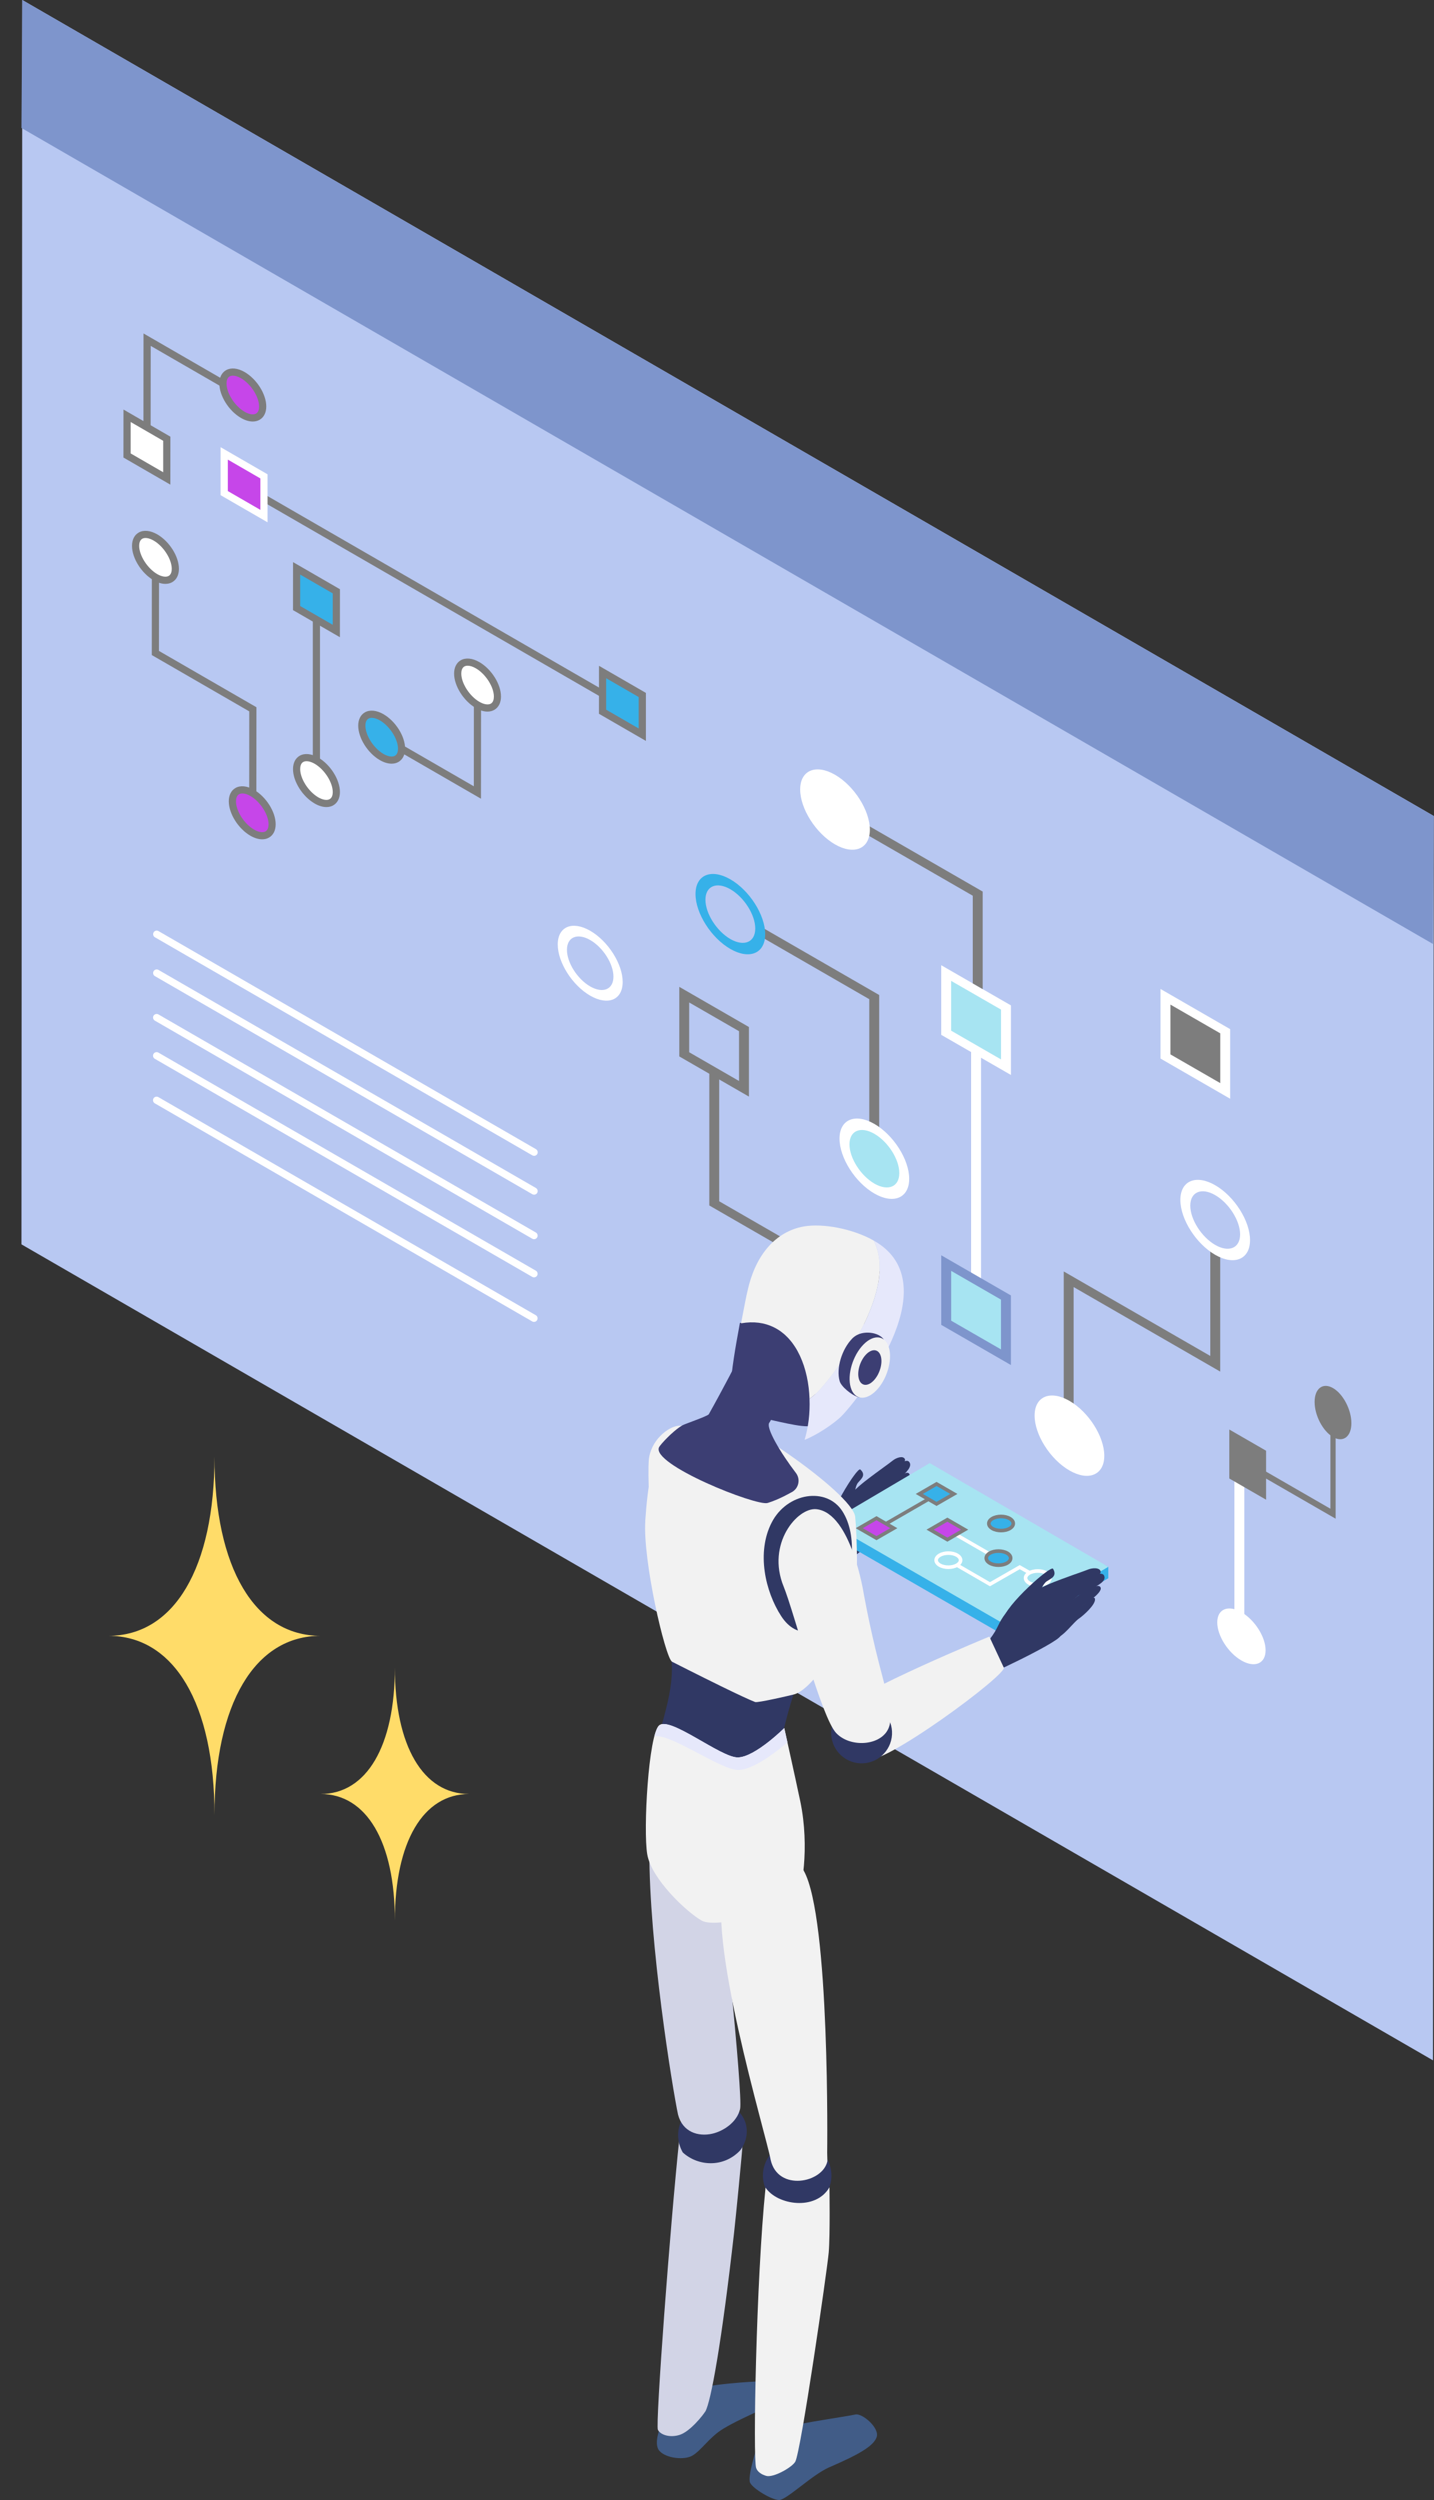 <svg width="66" height="115" viewBox="0 0 66 115" fill="none" xmlns="http://www.w3.org/2000/svg">
<rect x="0" y="0" width="66" height="115" fill="#333333" stroke="none"/>
<g clip-path="url(#clip0_45_34278)">
<path d="M65.953 94.775L0.988 57.24L1.025 0L65.988 37.535L65.953 94.775Z" fill="#B8C8F2"/>
<path d="M65.953 43.423L0.988 5.887L1.025 0L65.988 37.535L65.953 43.423Z" fill="#7E95CC"/>
<path d="M11.947 22.608L11.781 22.893L27.809 32.148L27.974 31.862L11.947 22.608Z" fill="#7D7D7D"/>
<path d="M12.149 23.74L10.319 22.683L10.321 20.855L12.15 21.912L12.149 23.74Z" fill="#C646E9"/>
<path d="M12.313 24.025L10.153 22.778V20.57L12.314 21.818V24.025H12.313ZM10.485 22.588L11.984 23.454V22.008L10.486 21.142V22.588H10.485Z" fill="white"/>
<path d="M29.561 33.796L27.732 32.74L27.734 30.912L29.563 31.968L29.561 33.796Z" fill="#36B1E9"/>
<path d="M29.726 34.081L27.567 32.834L27.569 30.627L29.728 31.874V34.081H29.726ZM27.897 32.644L29.396 33.51V32.064L27.898 31.198V32.644H27.897Z" fill="#7D7D7D"/>
<path d="M14.727 28.129H14.397V36.117H14.727V28.129Z" fill="#7D7D7D"/>
<path d="M15.479 29.026L13.65 27.97L13.651 26.143L15.481 27.199L15.479 29.026Z" fill="#36B1E9"/>
<path d="M15.644 29.312L13.485 28.065L13.487 25.857L15.646 27.104L15.644 29.312ZM13.815 27.876L15.314 28.741V27.295L13.816 26.43V27.876H13.815Z" fill="#7D7D7D"/>
<path d="M13.651 35.377C13.651 34.873 14.061 34.7 14.566 34.991C15.072 35.282 15.481 35.928 15.48 36.433C15.48 36.937 15.069 37.11 14.564 36.819C14.059 36.527 13.65 35.881 13.651 35.377Z" fill="white"/>
<path d="M15.023 37.125C14.856 37.125 14.67 37.07 14.482 36.961C13.923 36.638 13.485 35.943 13.486 35.377C13.486 35.096 13.595 34.879 13.792 34.765C14.02 34.634 14.331 34.666 14.649 34.848C15.208 35.171 15.646 35.867 15.645 36.433C15.645 36.714 15.536 36.931 15.339 37.045C15.247 37.099 15.139 37.125 15.023 37.125ZM13.816 35.377C13.816 35.821 14.197 36.415 14.647 36.676C14.857 36.798 15.054 36.828 15.174 36.759C15.291 36.692 15.315 36.545 15.315 36.433C15.315 35.989 14.934 35.394 14.484 35.134C14.274 35.013 14.077 34.982 13.957 35.05C13.84 35.117 13.816 35.265 13.816 35.377Z" fill="#7D7D7D"/>
<path d="M22.137 36.741L17.706 34.181L17.871 33.896L21.808 36.169L21.811 31.974H22.141L22.137 36.741Z" fill="#7D7D7D"/>
<path d="M17.568 34.823C17.062 34.532 16.653 33.886 16.654 33.381C16.654 32.877 17.065 32.704 17.57 32.995C18.075 33.287 18.484 33.933 18.483 34.437C18.483 34.942 18.073 35.114 17.568 34.823Z" fill="#36B1E9"/>
<path d="M18.026 35.129C17.858 35.129 17.672 35.074 17.484 34.966C16.925 34.643 16.487 33.947 16.487 33.381C16.487 33.1 16.596 32.882 16.793 32.769C17.018 32.638 17.331 32.669 17.649 32.852C18.208 33.175 18.646 33.871 18.645 34.437C18.645 34.718 18.536 34.935 18.339 35.049C18.247 35.103 18.14 35.129 18.023 35.129H18.026ZM17.111 33.02C17.053 33.02 17.001 33.032 16.959 33.056C16.842 33.123 16.818 33.27 16.818 33.382C16.818 33.826 17.199 34.421 17.65 34.681C17.86 34.802 18.057 34.834 18.177 34.765C18.294 34.697 18.318 34.55 18.318 34.438C18.318 33.994 17.937 33.4 17.487 33.139C17.351 33.06 17.22 33.02 17.112 33.02H17.111Z" fill="#7D7D7D"/>
<path d="M21.981 32.426C21.476 32.135 21.066 31.489 21.067 30.985C21.067 30.48 21.478 30.308 21.983 30.599C22.488 30.89 22.898 31.536 22.896 32.041C22.896 32.545 22.486 32.718 21.981 32.426Z" fill="white"/>
<path d="M22.439 32.733C22.271 32.733 22.085 32.678 21.897 32.569C21.338 32.246 20.9 31.55 20.9 30.985C20.9 30.703 21.009 30.486 21.206 30.372C21.432 30.242 21.744 30.273 22.062 30.456C22.622 30.779 23.059 31.476 23.058 32.041C23.058 32.322 22.949 32.538 22.752 32.653C22.66 32.706 22.553 32.733 22.436 32.733H22.439ZM21.524 30.622C21.466 30.622 21.414 30.634 21.372 30.658C21.256 30.725 21.231 30.872 21.231 30.985C21.231 31.428 21.612 32.023 22.063 32.283C22.273 32.404 22.471 32.436 22.59 32.367C22.707 32.3 22.731 32.153 22.731 32.041C22.731 31.597 22.351 31.002 21.9 30.742C21.764 30.663 21.633 30.622 21.525 30.622H21.524Z" fill="#7D7D7D"/>
<path d="M6.933 20.106H6.602L6.606 15.339L11.038 17.899L10.872 18.183L6.937 15.911L6.933 20.106Z" fill="#7D7D7D"/>
<path d="M11.177 17.257C11.682 17.548 12.091 18.194 12.09 18.698C12.09 19.203 11.68 19.375 11.175 19.084C10.67 18.793 10.26 18.147 10.261 17.642C10.261 17.138 10.672 16.966 11.177 17.257Z" fill="#C646E9"/>
<path d="M11.634 19.39C11.466 19.39 11.28 19.335 11.092 19.226C10.533 18.903 10.095 18.207 10.096 17.641C10.096 17.36 10.205 17.143 10.402 17.029C10.628 16.9 10.94 16.929 11.258 17.113C11.817 17.436 12.255 18.131 12.255 18.697C12.255 18.979 12.146 19.196 11.95 19.309C11.857 19.363 11.75 19.39 11.634 19.39ZM10.719 17.28C10.661 17.28 10.609 17.292 10.567 17.316C10.451 17.383 10.426 17.53 10.426 17.642C10.426 18.086 10.807 18.681 11.257 18.941C11.467 19.062 11.664 19.094 11.784 19.025C11.901 18.958 11.925 18.811 11.925 18.698C11.925 18.255 11.544 17.66 11.093 17.4C10.957 17.32 10.826 17.28 10.718 17.28H10.719Z" fill="#7D7D7D"/>
<path d="M5.849 19.125L7.678 20.181L7.677 22.009L5.847 20.953L5.849 19.125Z" fill="white"/>
<path d="M7.841 22.294L5.682 21.047L5.684 18.839L7.843 20.087L7.841 22.294ZM6.012 20.857L7.511 21.723V20.277L6.013 19.411V20.857H6.012Z" fill="#7D7D7D"/>
<path d="M11.799 37.215H11.469L11.472 32.723L6.986 30.132L6.989 25.857H7.32L7.316 29.942L11.803 32.533L11.799 37.215Z" fill="#7D7D7D"/>
<path d="M6.241 25.11C6.241 24.605 6.652 24.433 7.157 24.724C7.662 25.015 8.071 25.661 8.07 26.166C8.07 26.67 7.66 26.843 7.155 26.552C6.649 26.26 6.24 25.614 6.241 25.11Z" fill="white"/>
<path d="M7.613 26.858C7.446 26.858 7.26 26.803 7.072 26.694C6.513 26.371 6.075 25.676 6.076 25.11C6.076 24.828 6.185 24.612 6.382 24.498C6.61 24.367 6.921 24.399 7.239 24.581C7.798 24.904 8.236 25.6 8.235 26.166C8.235 26.447 8.126 26.664 7.929 26.778C7.837 26.831 7.729 26.858 7.613 26.858ZM6.406 25.11C6.406 25.554 6.787 26.148 7.237 26.409C7.447 26.529 7.644 26.561 7.764 26.492C7.881 26.425 7.905 26.278 7.905 26.166C7.905 25.722 7.524 25.127 7.074 24.867C6.864 24.746 6.667 24.715 6.547 24.783C6.43 24.85 6.406 24.998 6.406 25.11Z" fill="#7D7D7D"/>
<path d="M10.696 36.86C10.696 36.356 11.107 36.183 11.612 36.474C12.117 36.766 12.526 37.412 12.525 37.916C12.525 38.421 12.115 38.593 11.609 38.302C11.104 38.011 10.695 37.365 10.696 36.86Z" fill="#C646E9"/>
<path d="M12.068 38.608C11.901 38.608 11.715 38.553 11.527 38.445C10.968 38.122 10.53 37.426 10.53 36.86C10.53 36.579 10.639 36.361 10.836 36.248C11.061 36.117 11.375 36.148 11.692 36.331C12.252 36.655 12.689 37.351 12.688 37.916C12.688 38.197 12.579 38.414 12.382 38.528C12.29 38.582 12.183 38.608 12.066 38.608H12.068ZM10.861 36.861C10.861 37.305 11.242 37.9 11.693 38.16C11.903 38.281 12.1 38.313 12.22 38.244C12.337 38.176 12.361 38.029 12.361 37.917C12.361 37.473 11.98 36.879 11.53 36.618C11.32 36.497 11.123 36.465 11.003 36.535C10.886 36.602 10.862 36.749 10.862 36.861H10.861Z" fill="#7D7D7D"/>
<path d="M24.58 57.003C24.553 57.003 24.523 56.996 24.498 56.981L7.127 46.949C7.048 46.904 7.021 46.803 7.066 46.724C7.113 46.645 7.214 46.618 7.292 46.663L24.663 56.695C24.742 56.74 24.768 56.842 24.723 56.921C24.692 56.973 24.637 57.003 24.58 57.003Z" fill="white"/>
<path d="M24.582 54.955C24.555 54.955 24.525 54.948 24.5 54.933L7.129 44.901C7.05 44.856 7.024 44.755 7.069 44.676C7.115 44.596 7.217 44.57 7.294 44.615L24.665 54.647C24.744 54.692 24.77 54.793 24.725 54.872C24.695 54.925 24.64 54.955 24.582 54.955Z" fill="white"/>
<path d="M24.583 53.168C24.556 53.168 24.526 53.161 24.501 53.146L7.13 43.114C7.051 43.069 7.025 42.968 7.07 42.889C7.116 42.81 7.217 42.783 7.295 42.829L24.666 52.86C24.745 52.906 24.772 53.007 24.727 53.086C24.696 53.139 24.641 53.168 24.583 53.168Z" fill="white"/>
<path d="M24.578 60.807C24.55 60.807 24.521 60.8 24.495 60.785L7.125 50.753C7.046 50.708 7.019 50.607 7.064 50.528C7.109 50.449 7.213 50.422 7.29 50.467L24.66 60.499C24.74 60.544 24.766 60.645 24.721 60.724C24.69 60.777 24.635 60.807 24.578 60.807Z" fill="white"/>
<path d="M24.579 58.758C24.552 58.758 24.522 58.752 24.497 58.736L7.126 48.705C7.047 48.66 7.02 48.559 7.065 48.479C7.112 48.4 7.213 48.374 7.291 48.419L24.662 58.451C24.741 58.496 24.767 58.597 24.722 58.676C24.691 58.729 24.636 58.758 24.579 58.758Z" fill="white"/>
<path d="M28.659 45.169C28.659 45.992 27.988 46.275 27.164 45.8C26.34 45.325 25.67 44.269 25.67 43.446C25.67 42.623 26.34 42.341 27.164 42.815C27.988 43.29 28.659 44.346 28.659 45.169ZM28.234 44.924C28.234 44.335 27.754 43.58 27.164 43.241C26.574 42.901 26.094 43.103 26.094 43.692C26.094 44.281 26.574 45.036 27.164 45.376C27.754 45.715 28.234 45.513 28.234 44.924Z" fill="white"/>
<path d="M53.64 48.598L56.391 50.182V47.436L53.64 45.852V48.598Z" fill="#7D7D7D"/>
<path d="M53.413 45.492L56.618 47.34V50.542L53.413 48.693V45.492ZM56.163 47.533L53.869 46.211V48.501L56.163 49.823V47.533Z" fill="white"/>
<path d="M44.695 59.345L45.152 59.608V46.559L44.695 46.295V59.345Z" fill="white"/>
<path d="M43.549 47.505L46.299 49.091V46.345L43.549 44.759V47.505Z" fill="#A7E4F2"/>
<path d="M43.32 44.399V47.602L46.528 49.448V46.247L45.228 45.499L44.771 45.235L43.319 44.399H43.32ZM43.776 45.12L44.772 45.692L45.229 45.956L46.072 46.441V48.733L43.776 47.41V45.121V45.12Z" fill="white"/>
<path d="M43.549 60.847L46.299 62.433V59.687L43.549 58.101V60.847Z" fill="#A7E4F2"/>
<path d="M43.321 57.742L46.527 59.59V62.791L43.321 60.943V57.742ZM46.071 59.782L43.778 58.46V60.751L46.071 62.072V59.782Z" fill="#7E95CC"/>
<path d="M38.711 37.255V37.71L44.772 41.203V45.236L45.228 45.5V41.012L38.711 37.255Z" fill="#7D7D7D"/>
<path d="M38.431 35.867C37.672 35.429 37.057 35.689 37.057 36.447C37.057 37.205 37.672 38.175 38.431 38.613C39.191 39.05 39.806 38.791 39.806 38.033C39.806 37.275 39.191 36.305 38.431 35.867Z" fill="white"/>
<path d="M40.035 38.164C40.035 39.046 39.315 39.349 38.431 38.841C37.547 38.331 36.828 37.198 36.828 36.315C36.828 35.433 37.547 35.13 38.431 35.638C39.315 36.148 40.035 37.281 40.035 38.164ZM39.578 37.901C39.578 37.269 39.063 36.459 38.431 36.094C37.798 35.73 37.285 35.947 37.285 36.578C37.285 37.209 37.8 38.02 38.431 38.385C39.064 38.749 39.578 38.532 39.578 37.901Z" fill="white"/>
<path d="M40.465 45.77L33.947 42.011V42.466L40.008 45.962V52.468L40.465 52.732V45.77Z" fill="#7D7D7D"/>
<path d="M33.614 40.677C32.855 40.239 32.24 40.499 32.24 41.257C32.24 42.015 32.855 42.984 33.614 43.423C34.374 43.86 34.989 43.601 34.989 42.843C34.989 42.084 34.374 41.115 33.614 40.677Z" fill="#B8C8F2"/>
<path d="M35.218 42.974C35.218 43.856 34.498 44.159 33.614 43.651C32.73 43.141 32.011 42.008 32.011 41.125C32.011 40.243 32.73 39.94 33.614 40.448C34.498 40.958 35.218 42.091 35.218 42.974ZM34.761 42.711C34.761 42.079 34.246 41.269 33.614 40.904C32.981 40.54 32.468 40.757 32.468 41.388C32.468 42.019 32.983 42.83 33.614 43.195C34.247 43.559 34.761 43.342 34.761 42.711Z" fill="#36B1E9"/>
<path d="M40.244 51.927C39.484 51.49 38.869 51.749 38.869 52.508C38.869 53.266 39.484 54.235 40.244 54.673C41.003 55.111 41.618 54.852 41.618 54.093C41.618 53.335 41.003 52.366 40.244 51.927Z" fill="#A7E4F2"/>
<path d="M41.846 54.224C41.846 55.107 41.126 55.41 40.243 54.901C39.359 54.391 38.639 53.258 38.639 52.376C38.639 51.493 39.359 51.19 40.243 51.699C41.126 52.209 41.846 53.342 41.846 54.224ZM41.391 53.962C41.391 53.33 40.876 52.52 40.244 52.155C39.611 51.79 39.097 52.008 39.097 52.639C39.097 53.269 39.612 54.08 40.244 54.445C40.877 54.81 41.391 54.592 41.391 53.962Z" fill="white"/>
<path d="M48.959 65.608L49.414 65.87V59.204L56.16 63.092V56.583L55.704 56.321V62.373L48.959 58.486V65.608Z" fill="#7D7D7D"/>
<path d="M57.304 56.912C57.304 56.154 56.689 55.185 55.929 54.746C55.17 54.309 54.555 54.568 54.555 55.326C54.555 56.085 55.17 57.054 55.929 57.492C56.689 57.93 57.304 57.67 57.304 56.912Z" fill="#B8C8F2"/>
<path d="M54.326 55.196C54.326 54.313 55.046 54.01 55.929 54.519C56.813 55.029 57.533 56.162 57.533 57.044C57.533 57.926 56.813 58.23 55.929 57.721C55.046 57.211 54.326 56.078 54.326 55.196ZM54.783 55.458C54.783 56.09 55.298 56.9 55.929 57.265C56.562 57.63 57.076 57.412 57.076 56.781C57.076 56.151 56.561 55.34 55.929 54.975C55.297 54.61 54.783 54.828 54.783 55.458Z" fill="white"/>
<path d="M50.596 66.832C50.596 66.074 49.981 65.105 49.222 64.666C48.462 64.229 47.847 64.488 47.847 65.246C47.847 66.005 48.462 66.974 49.222 67.412C49.981 67.85 50.596 67.59 50.596 66.832Z" fill="white"/>
<path d="M47.618 65.116C47.618 64.233 48.338 63.93 49.222 64.439C50.106 64.949 50.825 66.082 50.825 66.964C50.825 67.846 50.106 68.15 49.222 67.641C48.338 67.131 47.618 65.998 47.618 65.116ZM48.074 65.378C48.074 66.01 48.589 66.82 49.221 67.185C49.854 67.55 50.367 67.332 50.367 66.701C50.367 66.07 49.852 65.26 49.221 64.895C48.588 64.53 48.074 64.748 48.074 65.378Z" fill="white"/>
<path d="M32.646 55.451L39.164 59.208V58.753L33.101 55.258V48.751L32.646 48.488V55.451Z" fill="#7D7D7D"/>
<path d="M39.495 60.543C40.255 60.98 40.87 60.721 40.87 59.963C40.87 59.205 40.255 58.235 39.495 57.797C38.736 57.36 38.121 57.619 38.121 58.377C38.121 59.135 38.736 60.105 39.495 60.543Z" fill="#7E95CC"/>
<path d="M37.893 58.245C37.893 57.363 38.613 57.059 39.496 57.568C40.38 58.078 41.1 59.211 41.1 60.093C41.1 60.976 40.38 61.279 39.496 60.77C38.613 60.26 37.893 59.127 37.893 58.245ZM38.349 58.508C38.349 59.139 38.864 59.949 39.495 60.314C40.128 60.679 40.642 60.462 40.642 59.831C40.642 59.2 40.127 58.389 39.495 58.024C38.864 57.659 38.349 57.877 38.349 58.508Z" fill="#7D7D7D"/>
<path d="M31.491 48.499L34.242 50.085V47.339L31.491 45.753V48.499Z" fill="#B8C8F2"/>
<path d="M31.264 45.394L34.469 47.242V50.443L31.264 48.595V45.394ZM34.014 47.435L31.72 46.113V48.403L34.014 49.725V47.435Z" fill="#7D7D7D"/>
<path d="M56.814 74.439L57.27 74.701V67.151L56.814 66.888V74.439Z" fill="white"/>
<path d="M57.137 74.16C56.523 73.806 56.024 74.016 56.024 74.629C56.024 75.242 56.523 76.027 57.137 76.382C57.751 76.736 58.249 76.526 58.249 75.912C58.249 75.299 57.751 74.515 57.137 74.16Z" fill="white"/>
<path d="M61.473 69.86V65.28L61.232 65.141V69.401L57.793 67.418V67.738L61.473 69.86Z" fill="#7D7D7D"/>
<path d="M62.077 65.396C62.077 64.862 61.752 64.242 61.352 64.011C60.951 63.78 60.627 64.025 60.627 64.559C60.627 65.094 60.951 65.713 61.352 65.944C61.752 66.175 62.077 65.93 62.077 65.396Z" fill="#7D7D7D"/>
<path d="M61.352 66.103C60.885 65.834 60.505 65.11 60.505 64.489C60.505 63.868 60.885 63.581 61.352 63.851C61.818 64.12 62.198 64.844 62.198 65.465C62.198 66.086 61.818 66.373 61.352 66.103ZM61.352 65.783C61.685 65.975 61.957 65.77 61.957 65.325C61.957 64.88 61.685 64.363 61.352 64.171C61.018 63.978 60.746 64.183 60.746 64.628C60.746 65.073 61.018 65.59 61.352 65.783Z" fill="#7D7D7D"/>
<path d="M58.15 68.756V66.823L56.699 65.987V67.919L58.15 68.756Z" fill="#7D7D7D"/>
<path d="M56.579 68.01V65.757L58.272 66.733V68.986L56.579 68.01ZM56.82 66.217V67.829L58.03 68.527V66.915L56.82 66.217Z" fill="#7D7D7D"/>
<path d="M35.739 110.357C35.883 109.853 34.877 109.545 34.877 109.545C34.877 109.545 32.427 109.652 31.834 109.977C31.416 110.206 30.451 111.499 30.451 111.499C30.451 111.499 30.034 112.39 30.353 112.742C30.673 113.093 31.506 113.167 31.861 112.96C32.295 112.709 32.641 112.109 33.298 111.714C34.324 111.1 35.651 110.664 35.738 110.356L35.739 110.357Z" fill="#415C87"/>
<path d="M32.455 110.935C32.375 111.07 31.776 111.843 31.286 112.001C30.83 112.147 30.394 112.001 30.279 111.768C30.163 111.534 30.831 102.485 31.278 98.258C31.287 98.273 31.297 98.282 31.305 98.297C31.859 99.073 33.273 99.113 34.18 98.501C34.18 98.501 34.179 98.525 34.18 98.577C34.175 98.866 33.843 102.222 33.787 102.692C33.221 107.71 32.72 110.502 32.458 110.936L32.455 110.935Z" fill="#D2D4E6"/>
<path d="M34.367 98.138C34.332 98.623 34.054 98.929 34.054 98.929C33.297 99.718 32.132 99.653 31.426 99.013C31.29 98.777 31.21 98.501 31.211 98.205C31.216 97.336 31.926 96.634 32.8 96.639C33.67 96.645 34.43 97.272 34.367 98.138Z" fill="#303864"/>
<path d="M29.888 85.137C29.868 89.406 30.95 96.067 31.207 97.271C31.416 98.076 32.139 98.293 32.773 98.151C33.284 98.037 33.915 97.634 34.063 97.014C34.211 96.394 33.13 86.257 33.13 86.257L29.888 85.137Z" fill="#D2D4E6"/>
<path d="M40.347 112.11C40.498 111.687 39.69 111.002 39.378 111.064C37.978 111.34 35.097 111.617 34.899 112.338C34.815 112.641 34.395 113.928 34.522 114.202C34.651 114.477 35.52 114.999 35.859 114.999C36.198 114.999 37.393 113.829 38.156 113.499C39.493 112.921 40.197 112.532 40.347 112.109V112.11Z" fill="#415C87"/>
<path d="M35.114 100.064C35.109 100.933 35.81 101.643 36.68 101.648C37.551 101.654 38.262 100.954 38.267 100.085C38.273 99.215 37.572 98.505 36.701 98.5C35.831 98.495 35.12 99.195 35.114 100.064Z" fill="#303864"/>
<path d="M33.393 86.566C32.404 88.794 35.282 98.271 35.47 99.353C35.799 100.818 37.864 100.423 38.08 99.415L38.071 99.024C38.071 99.024 38.211 88.206 36.993 86.052C35.775 83.898 33.784 85.686 33.393 86.566Z" fill="#F2F2F2"/>
<path d="M35.234 100.628C34.802 104.856 34.651 113.095 34.801 113.524C34.86 113.7 35.047 113.828 35.266 113.889C35.589 113.984 36.447 113.502 36.6 113.241C36.86 112.806 38.074 104.399 38.142 103.61C38.21 102.821 38.176 100.612 38.176 100.612C37.552 101.706 35.777 101.438 35.235 100.629L35.234 100.628Z" fill="#F2F2F2"/>
<path d="M32.124 75.392C30.027 75.6 29.777 68.356 29.858 67.197C29.923 66.266 30.754 65.619 31.232 65.584C31.777 65.542 32.492 65.71 32.891 66.291C33.567 67.275 34.222 75.184 32.124 75.392Z" fill="#F2F2F2"/>
<path d="M38.131 70.364C38.043 69.749 39.455 67.468 39.596 67.595C39.929 67.896 39.526 68.1 39.446 68.269C39.233 68.715 39.412 69.257 39.438 69.74C39.472 70.37 38.227 71.025 38.132 70.364H38.131Z" fill="#303864"/>
<path d="M40.079 68.94C40.189 68.678 40.677 68.042 40.787 67.962C41.036 67.78 41.735 67.298 41.647 67.118C41.56 66.938 41.243 67.061 41.086 67.186C40.862 67.364 40.539 67.586 40.323 67.75C40.116 67.907 39.566 68.296 39.24 68.647C39.088 68.81 38.91 68.904 38.843 69.091C38.73 69.405 39.059 69.791 39.433 69.668C39.432 69.61 39.981 69.172 40.079 68.939V68.94Z" fill="#303864"/>
<path d="M37.714 72.782C37.714 72.782 37.117 72.163 37.07 71.956C37.06 71.913 37.755 71.519 37.801 71.398C38.061 70.709 37.931 70.651 38.174 70.022C38.417 69.394 38.973 68.696 39.221 68.848C39.402 68.957 39.769 68.611 39.933 68.748C40.439 69.168 40.868 70.027 40.759 70.344C40.65 70.662 37.714 72.782 37.714 72.782Z" fill="#303864"/>
<path d="M39.541 69.393C39.865 68.904 40.393 68.194 40.643 67.978C40.894 67.762 41.618 67.027 41.83 67.232C42.041 67.438 41.658 67.769 41.528 67.898C41.351 68.074 40.999 68.41 40.999 68.41C40.999 68.41 40.653 68.942 40.549 69.094C40.293 69.467 40.228 70.168 39.724 70.12C39.374 69.905 39.4 69.589 39.541 69.391V69.393Z" fill="#303864"/>
<path d="M39.984 70.062C40.023 69.658 41.098 68.28 41.098 68.28C41.098 68.28 41.646 67.595 41.834 67.778C42.022 67.96 41.373 68.702 41.373 68.702C41.373 68.702 41.017 69.141 40.891 69.367C40.757 69.604 40.662 69.875 40.438 70.04C40.182 70.228 40.02 70.218 39.984 70.063V70.062Z" fill="#303864"/>
<path d="M41.315 69.381C41.121 69.627 40.88 70.373 40.582 70.487C40.456 70.536 40.087 70.578 39.962 70.517C39.911 70.493 40.44 69.612 40.566 69.484C40.776 69.272 40.98 69.035 41.219 68.853C41.403 68.714 41.664 68.127 41.755 68.351C41.844 68.575 41.491 69.159 41.316 69.381H41.315Z" fill="#303864"/>
<path d="M31.787 73.577C32.613 72.8 38.173 70.619 38.173 70.619L38.654 71.926C38.701 72.023 32.702 75.948 32.06 75.655C31.419 75.364 31.211 74.704 31.787 73.577Z" fill="#D2D4E6"/>
<path d="M51.011 72.598L46.348 75.304L38.138 70.571L38.144 70.025L42.79 67.827L42.883 67.879L51.011 72.074V72.598Z" fill="#36B1E9"/>
<path d="M51.011 72.074L46.348 74.78L38.138 70.047L42.79 67.302L42.883 67.355L51.011 72.074Z" fill="#A7E4F2"/>
<path d="M43.199 68.598L40.614 70.089L40.696 70.232L43.282 68.74L43.199 68.598Z" fill="#7D7D7D"/>
<path d="M41.136 70.296L40.341 70.754L39.545 70.296L40.341 69.836L41.136 70.296Z" fill="#C646E9"/>
<path d="M40.341 70.849L39.38 70.296L40.341 69.742L41.301 70.296L40.341 70.849ZM39.71 70.296L40.341 70.659L40.971 70.296L40.341 69.932L39.71 70.296Z" fill="#7D7D7D"/>
<path d="M43.901 68.72L43.105 69.178L42.31 68.72L43.105 68.261L43.901 68.72Z" fill="#36B1E9"/>
<path d="M43.105 69.274L42.145 68.72L43.105 68.166L44.066 68.72L43.105 69.274ZM42.475 68.72L43.105 69.084L43.736 68.72L43.105 68.356L42.475 68.72Z" fill="#7D7D7D"/>
<path d="M43.881 70.43L43.798 70.572L45.894 71.781L45.976 71.638L43.881 70.43Z" fill="white"/>
<path d="M44.398 70.363L43.603 70.822L42.807 70.363L43.603 69.905L44.398 70.363Z" fill="#C646E9"/>
<path d="M43.603 70.917L42.642 70.363L43.603 69.809L44.563 70.363L43.603 70.917ZM42.972 70.363L43.603 70.727L44.233 70.363L43.603 69.999L42.972 70.363Z" fill="#7D7D7D"/>
<path d="M46.472 70.31C46.252 70.436 45.896 70.436 45.676 70.31C45.456 70.183 45.456 69.978 45.676 69.852C45.896 69.725 46.252 69.725 46.472 69.852C46.692 69.978 46.692 70.183 46.472 70.31Z" fill="#36B1E9"/>
<path d="M46.073 70.488C45.915 70.488 45.758 70.453 45.634 70.381C45.501 70.304 45.428 70.198 45.428 70.08C45.428 69.963 45.502 69.856 45.634 69.779C45.88 69.637 46.266 69.637 46.512 69.779C46.646 69.856 46.718 69.963 46.718 70.08C46.718 70.198 46.645 70.304 46.512 70.381C46.389 70.453 46.231 70.488 46.073 70.488ZM46.073 69.84C45.944 69.84 45.814 69.867 45.717 69.923C45.638 69.968 45.593 70.026 45.593 70.081C45.593 70.136 45.639 70.195 45.717 70.24C45.909 70.352 46.236 70.351 46.43 70.24C46.508 70.195 46.553 70.136 46.553 70.081C46.553 70.026 46.508 69.968 46.43 69.923C46.333 69.867 46.203 69.84 46.073 69.84Z" fill="#7D7D7D"/>
<path d="M45.563 72.968L44.005 72.067L44.088 71.924L45.563 72.778L46.933 71.992L47.434 72.277L47.352 72.42L46.934 72.183L45.563 72.968Z" fill="white"/>
<path d="M43.649 72.174C43.49 72.174 43.333 72.139 43.21 72.067C43.077 71.99 43.004 71.884 43.004 71.767C43.004 71.651 43.078 71.543 43.21 71.466C43.456 71.323 43.842 71.324 44.088 71.466C44.221 71.543 44.294 71.65 44.294 71.767C44.294 71.885 44.22 71.991 44.088 72.067C43.965 72.139 43.806 72.174 43.649 72.174ZM43.649 71.525C43.519 71.525 43.389 71.553 43.292 71.609C43.214 71.654 43.169 71.712 43.169 71.767C43.169 71.822 43.214 71.879 43.292 71.925C43.485 72.036 43.812 72.036 44.005 71.925C44.084 71.88 44.129 71.823 44.129 71.767C44.129 71.711 44.084 71.654 44.005 71.609C43.909 71.553 43.779 71.525 43.649 71.525Z" fill="white"/>
<path d="M47.764 72.996C47.605 72.996 47.448 72.961 47.325 72.889C47.191 72.812 47.119 72.706 47.119 72.588C47.119 72.471 47.193 72.364 47.325 72.287C47.571 72.145 47.957 72.145 48.203 72.287C48.336 72.364 48.409 72.471 48.409 72.588C48.409 72.706 48.335 72.812 48.203 72.889C48.08 72.961 47.922 72.996 47.764 72.996ZM47.407 72.747C47.601 72.858 47.928 72.858 48.12 72.747C48.198 72.702 48.244 72.644 48.244 72.589C48.244 72.534 48.198 72.476 48.12 72.431C47.928 72.32 47.601 72.32 47.407 72.431C47.329 72.476 47.284 72.533 47.284 72.589C47.284 72.645 47.329 72.701 47.407 72.747Z" fill="white"/>
<path d="M45.556 71.902C45.336 71.776 45.336 71.57 45.556 71.444C45.776 71.317 46.132 71.317 46.352 71.444C46.572 71.57 46.572 71.776 46.352 71.902C46.132 72.028 45.776 72.028 45.556 71.902Z" fill="#36B1E9"/>
<path d="M45.955 72.08C45.796 72.08 45.639 72.045 45.515 71.974C45.382 71.897 45.31 71.79 45.31 71.673C45.31 71.555 45.383 71.448 45.515 71.371C45.762 71.23 46.147 71.23 46.394 71.371C46.527 71.448 46.599 71.555 46.599 71.673C46.599 71.79 46.526 71.897 46.394 71.974C46.27 72.044 46.113 72.08 45.955 72.08ZM45.955 71.431C45.825 71.431 45.695 71.458 45.598 71.514C45.519 71.559 45.475 71.618 45.475 71.673C45.475 71.728 45.52 71.786 45.598 71.831C45.792 71.943 46.117 71.943 46.311 71.831C46.39 71.786 46.434 71.728 46.434 71.673C46.434 71.618 46.389 71.559 46.311 71.514C46.214 71.458 46.084 71.431 45.955 71.431Z" fill="#7D7D7D"/>
<path d="M30.449 79.38C30.393 79.578 30.33 79.786 30.258 80.011C30.258 80.011 30.235 86.223 31.944 86.191C33.655 86.161 34.309 86.661 34.962 86.129C35.616 85.597 35.625 86.067 35.49 84.168C35.457 83.707 35.483 83.117 35.551 82.46C35.649 81.573 35.828 80.564 36.062 79.595C36.198 79.023 36.351 78.466 36.519 77.951C36.539 77.885 36.56 77.819 36.584 77.754C36.796 77.127 37.025 76.578 37.26 76.168C37.014 75.863 36.774 75.583 36.544 75.327C36.032 74.757 35.559 74.302 35.117 73.951C33.137 72.382 30.418 74.169 30.415 74.171C31.115 76.367 31.064 77.201 30.449 79.381V79.38Z" fill="#303864"/>
<path d="M29.701 69.952C29.578 71.771 30.61 76.221 30.927 76.436C30.931 76.439 32.152 77.059 33.232 77.587C33.9 77.913 34.516 78.204 34.757 78.293C34.876 78.336 36.389 77.984 36.517 77.949C36.539 77.943 36.564 77.936 36.586 77.93C37.594 77.573 38.809 75.215 39.169 74.472C39.562 73.65 39.44 70.53 39.361 69.774C39.245 68.664 33.453 64.741 32.972 65.203C32.972 65.203 31.628 65.698 30.831 66.108C30.032 66.52 29.802 68.434 29.699 69.951L29.701 69.952Z" fill="#F2F2F2"/>
<path d="M30.337 79.369C29.844 79.805 29.6 84.184 29.79 85.302C29.98 86.419 31.568 87.924 32.284 88.341C32.999 88.759 36.147 87.799 36.604 87.41C36.916 87.146 37.269 84.958 36.837 82.879C36.539 81.465 36.095 79.491 36.095 79.491C36.095 79.491 34.742 80.835 33.954 80.84C33.166 80.845 30.83 78.933 30.337 79.369Z" fill="#F2F2F2"/>
<path d="M30.116 79.873C30.832 79.71 33.162 81.418 33.975 81.418C34.726 81.418 35.94 80.408 36.242 80.146C36.157 79.748 36.096 79.49 36.096 79.49C36.096 79.49 34.743 80.835 33.954 80.84C33.167 80.843 30.832 78.93 30.337 79.368C30.257 79.44 30.181 79.617 30.116 79.872V79.873Z" fill="#E6E8FB"/>
<path d="M38.767 69.51C39.495 70.637 39.26 72.501 38.552 73.88C37.844 75.259 36.679 75.462 35.951 74.335C35.222 73.207 34.808 71.413 35.517 70.035C36.226 68.656 38.039 68.383 38.768 69.511L38.767 69.51Z" fill="#303864"/>
<path d="M37.337 65.581C36.996 65.716 35.472 65.288 35.274 65.28C34.925 65.266 33.677 64.069 33.656 63.64C33.635 63.213 33.856 61.913 34.054 60.856C36.862 60.371 38.032 63.289 37.337 65.582V65.581Z" fill="#3C3E73"/>
<path d="M38.712 65.162C38.355 65.502 37.609 66.006 37.03 66.234C37.205 65.657 37.285 65 37.258 64.347C37.394 64.245 37.512 64.146 37.605 64.057C38.077 63.605 41.46 59.532 40.214 57.065C43.834 59.109 39.267 64.63 38.711 65.161L38.712 65.162Z" fill="#E6E8FB"/>
<path d="M37.606 64.058C37.513 64.147 37.395 64.246 37.259 64.348C37.21 62.946 36.685 61.568 35.601 61.047C35.188 60.846 34.693 60.77 34.107 60.872C34.18 60.48 34.249 60.124 34.302 59.86C34.345 59.639 34.381 59.481 34.398 59.412C34.741 57.805 35.616 56.734 36.855 56.444H36.859C37.651 56.256 38.973 56.444 40.019 56.961C40.085 56.994 40.151 57.031 40.214 57.067C41.459 59.534 38.077 63.608 37.605 64.059L37.606 64.058Z" fill="#F2F2F2"/>
<path d="M40.407 61.716C40.417 61.75 40.424 61.787 40.432 61.823C40.54 62.4 40.281 63.204 39.823 63.675C39.686 63.815 39.68 63.999 39.66 64.124C39.645 64.217 39.622 64.279 39.533 64.27C39.509 64.268 39.48 64.26 39.447 64.249C39.19 64.157 38.718 63.792 38.644 63.527C38.479 62.946 38.739 62.069 39.227 61.569C39.361 61.431 39.539 61.35 39.725 61.317C39.841 61.297 39.96 61.294 40.073 61.308C40.331 61.338 40.562 61.448 40.669 61.608C40.713 61.675 40.38 61.621 40.407 61.715V61.716Z" fill="#3C3E73"/>
<path d="M40.915 62.001C41.08 62.582 40.818 63.459 40.332 63.959C39.845 64.459 39.316 64.393 39.152 63.812C38.987 63.231 39.249 62.354 39.735 61.854C40.222 61.354 40.751 61.42 40.915 62.001Z" fill="#F2F2F2"/>
<path d="M40.54 62.387C40.635 62.72 40.485 63.223 40.205 63.51C39.926 63.797 39.623 63.759 39.529 63.425C39.434 63.091 39.584 62.589 39.863 62.302C40.142 62.015 40.445 62.053 40.54 62.387Z" fill="#3C3E73"/>
<path d="M35.329 69.136C35.845 68.981 36.4 68.659 36.4 68.659C36.751 68.502 36.866 68.061 36.632 67.755C35.972 66.894 35.192 65.63 35.422 65.424C35.452 65.396 35.968 64.356 35.995 64.331C36.329 63.853 35.308 61.551 33.939 62.602C33.939 62.602 33.294 63.858 32.623 65.054C32.573 65.142 31.513 65.503 31.412 65.562C30.951 65.829 30.393 66.455 30.336 66.565C29.932 67.353 34.814 69.292 35.329 69.136Z" fill="#3C3E73"/>
<path d="M46.175 74.494C46.27 73.852 48.362 71.993 48.466 72.162C48.709 72.562 48.245 72.647 48.115 72.791C47.769 73.173 47.786 73.768 47.667 74.259C47.513 74.898 46.072 75.182 46.175 74.494Z" fill="#303864"/>
<path d="M48.547 73.65C48.735 73.421 49.414 72.931 49.548 72.884C49.85 72.775 50.692 72.503 50.659 72.297C50.626 72.092 50.272 72.119 50.078 72.197C49.802 72.308 49.412 72.433 49.147 72.534C48.893 72.629 48.227 72.854 47.797 73.107C47.595 73.226 47.391 73.265 47.267 73.433C47.06 73.714 47.274 74.198 47.684 74.186C47.7 74.129 48.38 73.854 48.547 73.651V73.65Z" fill="#303864"/>
<path d="M45.209 77.123C45.209 77.123 44.736 76.292 44.75 76.071C44.754 76.026 45.454 75.536 45.535 75.43C46.002 74.819 45.887 74.723 46.319 74.167C46.75 73.611 47.513 73.079 47.716 73.304C47.864 73.468 48.335 73.231 48.458 73.416C48.838 73.987 48.99 74.959 48.807 75.258C48.588 75.615 45.191 77.215 45.209 77.123Z" fill="#303864"/>
<path d="M47.875 73.943C48.345 73.552 49.084 72.999 49.4 72.858C49.715 72.716 50.659 72.197 50.809 72.465C50.959 72.734 50.477 72.952 50.308 73.041C50.078 73.163 49.626 73.395 49.626 73.395C49.626 73.395 49.121 73.824 48.972 73.945C48.606 74.242 48.33 74.924 47.842 74.725C47.556 74.405 47.677 74.097 47.876 73.942L47.875 73.943Z" fill="#303864"/>
<path d="M48.118 74.745C48.278 74.351 49.764 73.295 49.764 73.295C49.764 73.295 50.516 72.773 50.65 73.013C50.783 73.251 49.913 73.798 49.913 73.798C49.913 73.798 49.427 74.132 49.233 74.319C49.028 74.516 48.852 74.759 48.578 74.858C48.267 74.97 48.108 74.912 48.118 74.746V74.745Z" fill="#303864"/>
<path d="M49.651 74.459C49.384 74.647 48.92 75.321 48.588 75.347C48.448 75.358 48.067 75.29 47.96 75.192C47.917 75.152 48.707 74.429 48.872 74.339C49.145 74.189 49.42 74.013 49.713 73.904C49.938 73.819 50.375 73.311 50.398 73.562C50.42 73.812 49.892 74.291 49.652 74.46L49.651 74.459Z" fill="#303864"/>
<path d="M38.622 78.7C39.514 77.757 45.534 75.283 45.534 75.283L46.195 76.699C46.456 76.957 40.458 81.4 39.826 80.926C39.826 80.926 40.136 79.507 38.62 78.7H38.622Z" fill="#F2F2F2"/>
<path d="M41.055 79.788C41.096 79.016 40.503 78.358 39.73 78.317C38.957 78.276 38.298 78.868 38.257 79.64C38.216 80.411 38.809 81.07 39.582 81.111C40.355 81.151 41.014 80.559 41.055 79.788Z" fill="#303864"/>
<path d="M37.576 69.422C36.708 69.328 35.261 71.011 36.069 72.985C36.529 74.106 37.802 79.001 38.487 79.721C39.173 80.442 40.681 80.296 40.935 79.385C41.188 78.474 40.498 77.34 39.756 73.325C39.756 73.325 39.184 69.594 37.577 69.422H37.576Z" fill="#F2F2F2"/>
<path d="M14.755 82.523C16.876 82.523 18.174 84.733 18.174 88.345C18.174 84.73 19.472 82.523 21.593 82.523C19.472 82.523 18.174 80.314 18.174 76.702C18.174 80.317 16.876 82.523 14.755 82.523Z" fill="#FFDC69"/>
<path d="M4.988 75.247C8.019 75.247 9.872 78.374 9.872 83.493C9.872 78.374 11.725 75.247 14.756 75.247C11.725 75.247 9.872 72.12 9.872 67C9.872 72.12 8.019 75.247 4.988 75.247Z" fill="#FFDC69"/>
</g>
<defs>
<clipPath id="clip0_45_34278">
<rect width="65" height="115" fill="white" transform="translate(0.988)"/>
</clipPath>
</defs>
</svg>
